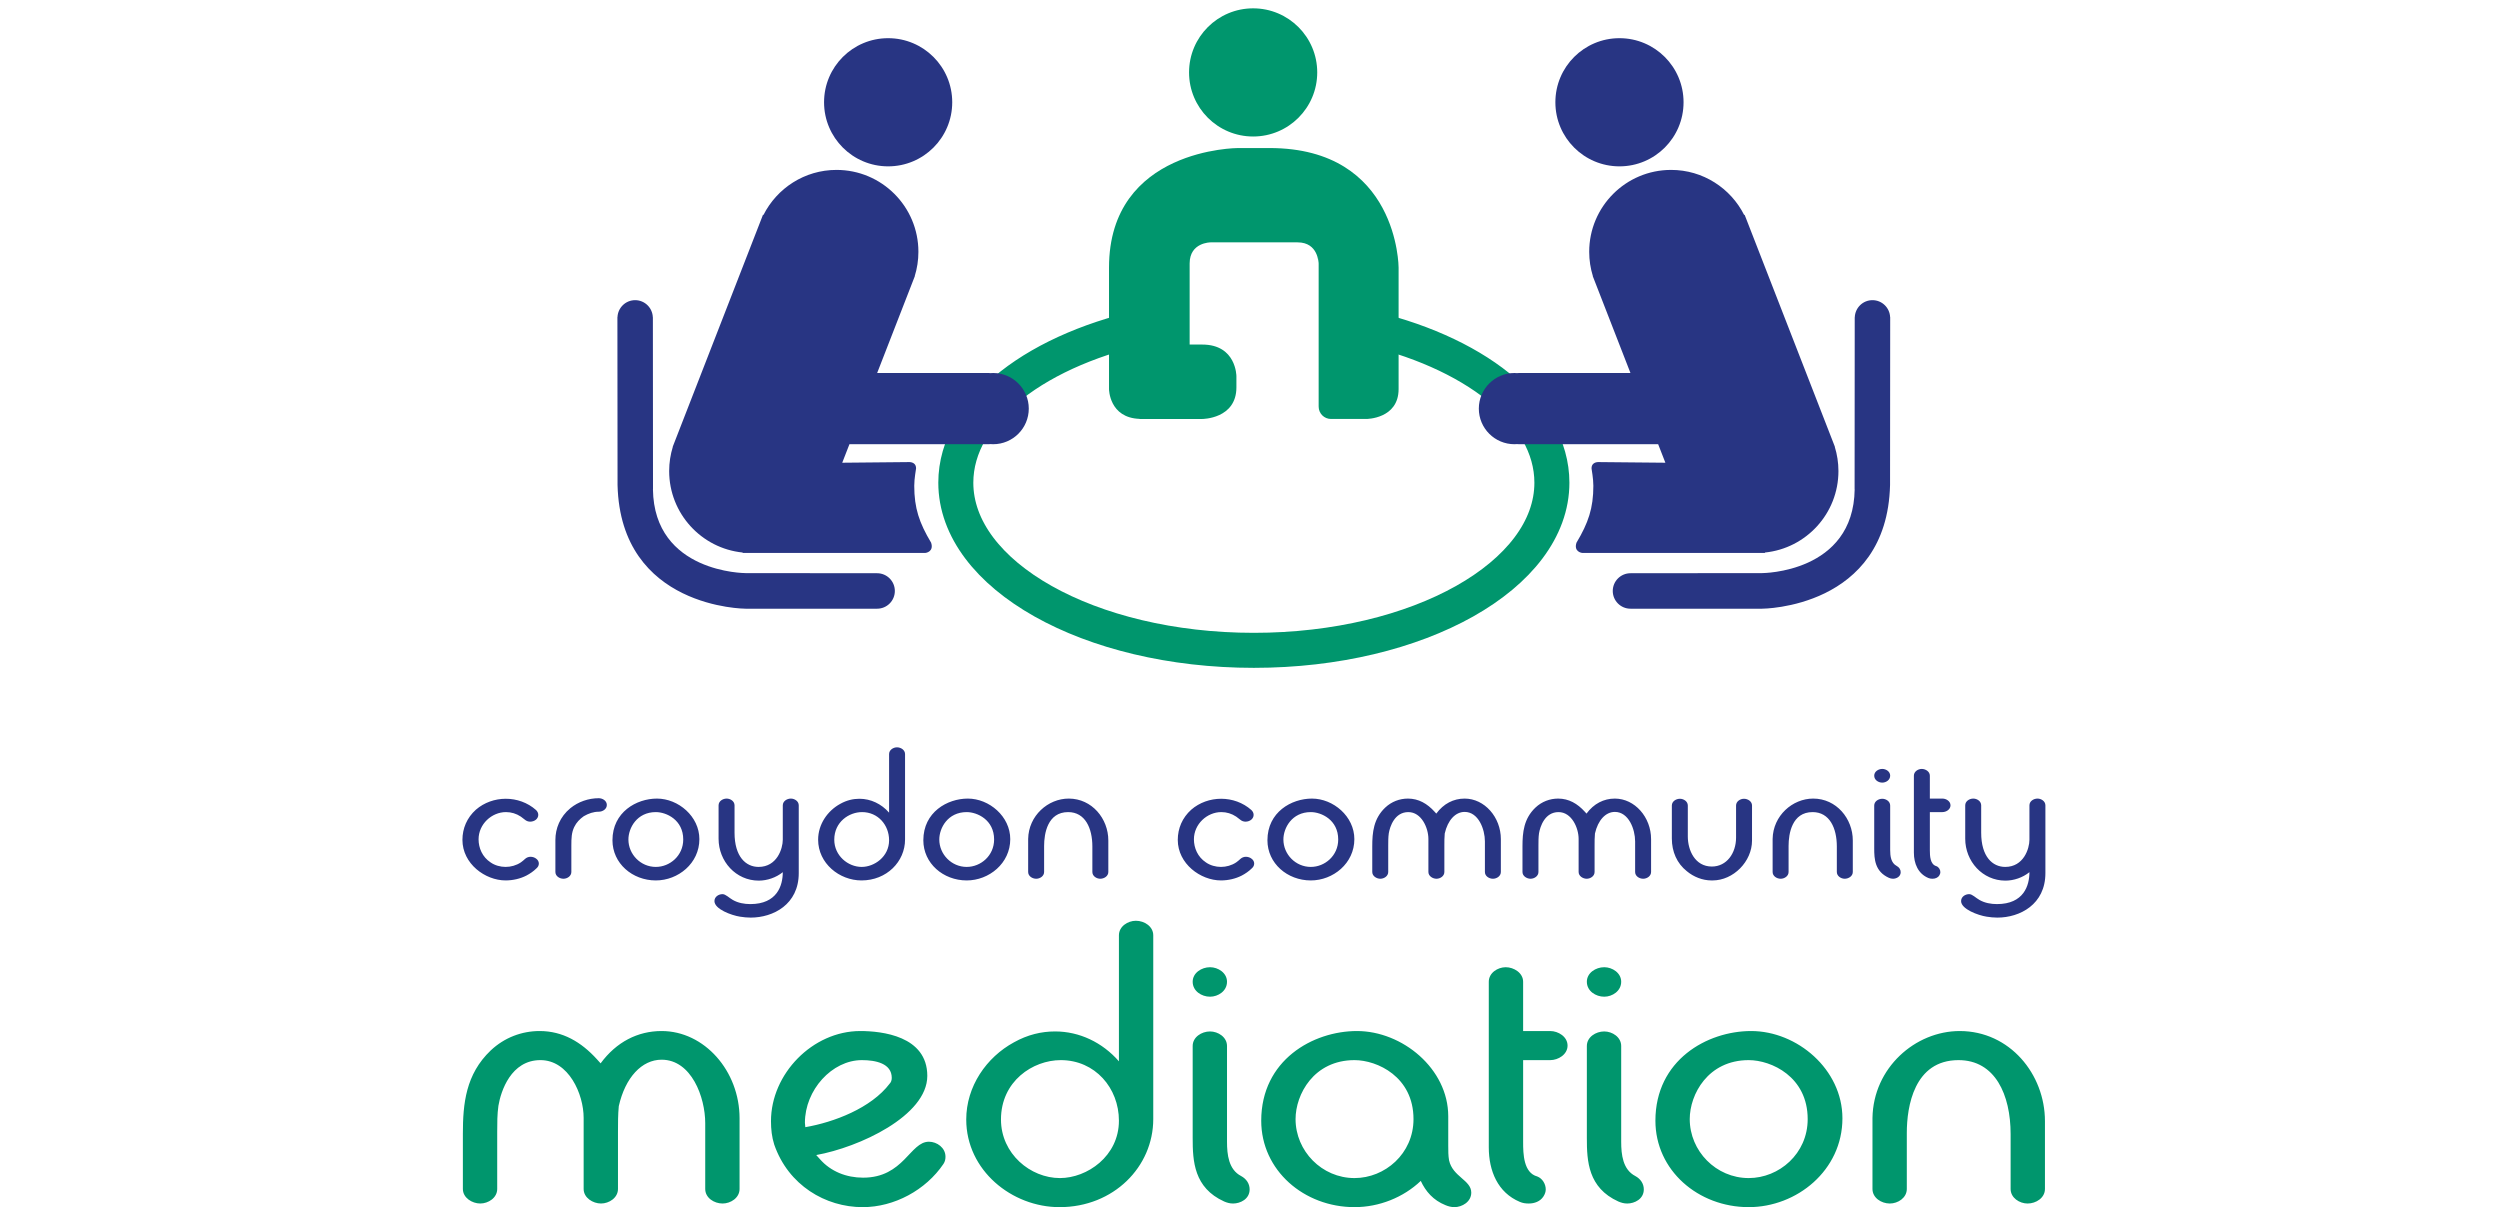 <!-- Generator: Adobe Illustrator 21.0.0, SVG Export Plug-In  -->
<svg version="1.1"
	 xmlns="http://www.w3.org/2000/svg" xmlns:xlink="http://www.w3.org/1999/xlink" xmlns:a="http://ns.adobe.com/AdobeSVGViewerExtensions/3.0/"
	 x="0px" y="0px" width="439.439px" height="212.188px" viewBox="0 0 439.439 212.188"
	 style="enable-background:new 0 0 439.439 212.188;" xml:space="preserve">
<style type="text/css">
	.st0{fill:none;}
	.st1{fill:#283583;}
	.st2{fill:#00966D;}
	.st3{fill:none;stroke:#00966D;stroke-width:6.155;}
	.st4{font-family:'MyriadPro-Regular';}
	.st5{font-size:32.342px;}
</style>
<defs>
</defs>
<line class="st0" x1="0" y1="0" x2="439.439" y2="0"/>
<path class="st1" d="M359.531,153.472v-11.913c0-0.726-0.726-1.188-1.386-1.188c-0.693,0-1.419,0.462-1.419,1.188v6.039
	c0,1.584-1.023,4.785-4.257,4.785c-2.244,0-4.225-1.815-4.225-6.006v-4.818c0-0.726-0.726-1.188-1.386-1.188
	c-0.692,0-1.419,0.462-1.419,1.188v5.874c0,3.96,3.036,7.359,7.062,7.359c1.484,0,3.035-0.528,4.224-1.485
	c0,2.343-0.99,5.61-5.709,5.61c-1.056,0-2.146-0.198-3.069-0.726c-0.66-0.363-1.254-1.023-1.814-1.023
	c-0.693,0-1.419,0.462-1.419,1.221c0,1.419,3.003,2.508,4.487,2.739c0.627,0.099,1.254,0.165,1.882,0.165
	C355.044,161.293,359.531,158.983,359.531,153.472 M341.432,140.371h-2.211v-4.026c0-0.726-0.759-1.188-1.419-1.188
	c-0.66,0-1.387,0.462-1.387,1.188v13.53c0,1.914,0.727,3.696,2.541,4.455c0.232,0.099,0.463,0.132,0.727,0.132
	c0.462,0,0.924-0.165,1.188-0.561c0.133-0.198,0.198-0.396,0.198-0.594c0-0.429-0.264-0.891-0.692-1.056
	c-1.122-0.297-1.155-1.848-1.155-2.805v-6.699h2.211c0.66,0,1.419-0.462,1.419-1.188
	C342.851,140.832,342.092,140.371,341.432,140.371 M330.861,137.566c0.66,0,1.386-0.462,1.386-1.221
	c0-0.726-0.725-1.188-1.386-1.188c-0.692,0-1.419,0.462-1.419,1.188C329.442,137.104,330.169,137.566,330.861,137.566
	 M333.402,152.218c-1.022-0.528-1.155-1.749-1.155-2.805v-7.821c0-0.726-0.725-1.188-1.386-1.188c-0.692,0-1.419,0.462-1.419,1.188
	v7.524c0,1.881,0.1,4.059,2.574,5.181c0.23,0.099,0.462,0.165,0.726,0.165c0.595,0,1.354-0.363,1.354-1.155
	C334.096,152.845,333.831,152.449,333.402,152.218 M311.583,153.274c0,0.726,0.727,1.188,1.42,1.188
	c0.659,0,1.386-0.462,1.386-1.188v-4.587c0-2.145,0.594-5.94,4.224-5.94c3.003,0,4.257,2.838,4.257,6.039v4.488
	c0,0.726,0.727,1.188,1.387,1.188c0.692,0,1.419-0.462,1.419-1.188v-5.544c0-3.828-2.871-7.359-6.963-7.359
	c-3.631,0-7.062,3.003-7.129,7.095V153.274z M307.964,141.592c0-0.726-0.727-1.188-1.419-1.188c-0.66,0-1.387,0.462-1.387,1.188
	v5.643c0,2.739-1.649,5.082-4.257,5.082c-2.97,0-4.224-2.871-4.224-5.28v-5.445c0-0.726-0.727-1.188-1.386-1.188
	c-0.693,0-1.42,0.462-1.42,1.188v5.808c0,2.31,0.892,4.356,2.641,5.742c1.188,0.99,2.739,1.617,4.323,1.617h0.197
	c3.663,0,6.931-3.333,6.931-6.996V141.592z M288.833,154.462c0.66,0,1.387-0.462,1.387-1.188v-5.775
	c0-3.861-2.871-7.128-6.369-7.128c-1.947,0-3.696,0.891-4.983,2.64l-0.297-0.33c-1.287-1.419-2.805-2.31-4.686-2.31
	c-1.452,0-2.871,0.528-3.993,1.584c-2.046,1.947-2.277,4.356-2.277,6.798v4.521c0,0.726,0.759,1.188,1.419,1.188
	c0.66,0,1.387-0.462,1.387-1.188v-4.686c0-0.693,0-1.419,0.099-2.112c0.198-1.188,1.023-3.729,3.432-3.729
	c2.31,0,3.531,2.772,3.531,4.719v5.808c0,0.726,0.759,1.188,1.419,1.188c0.66,0,1.386-0.462,1.386-1.188v-4.653
	c0-0.726,0-1.419,0.066-2.112c0.528-2.343,1.881-3.795,3.498-3.795c2.442,0,3.563,3.069,3.563,5.181v5.379
	C287.414,153.999,288.141,154.462,288.833,154.462 M262.428,154.462c0.66,0,1.386-0.462,1.386-1.188v-5.775
	c0-3.861-2.871-7.128-6.369-7.128c-1.947,0-3.696,0.891-4.982,2.64l-0.298-0.33c-1.286-1.419-2.805-2.31-4.686-2.31
	c-1.452,0-2.871,0.528-3.993,1.584c-2.046,1.947-2.276,4.356-2.276,6.798v4.521c0,0.726,0.759,1.188,1.419,1.188
	c0.659,0,1.386-0.462,1.386-1.188v-4.686c0-0.693,0-1.419,0.099-2.112c0.198-1.188,1.023-3.729,3.433-3.729
	c2.31,0,3.53,2.772,3.53,4.719v5.808c0,0.726,0.76,1.188,1.419,1.188c0.66,0,1.387-0.462,1.387-1.188v-4.653
	c0-0.726,0-1.419,0.065-2.112c0.528-2.343,1.881-3.795,3.498-3.795c2.442,0,3.564,3.069,3.564,5.181v5.379
	C261.009,153.999,261.734,154.462,262.428,154.462 M230.407,152.383c-2.673,0-4.817-2.211-4.817-4.818
	c0-2.013,1.484-4.818,4.817-4.818c1.849,0,4.818,1.353,4.818,4.818C235.226,150.403,232.883,152.383,230.407,152.383
	 M230.605,140.371c-3.597,0-7.821,2.376-7.821,7.326c0,4.059,3.498,7.062,7.623,7.062c3.928,0,7.656-3.003,7.656-7.26
	C238.063,143.506,234.367,140.371,230.605,140.371 M220.026,150.964c-0.264-0.231-0.66-0.363-1.023-0.363
	c-0.363,0-0.693,0.132-0.957,0.363c-0.231,0.231-0.495,0.429-0.759,0.627c-0.792,0.528-1.749,0.792-2.673,0.792
	c-0.924,0-1.881-0.264-2.64-0.792c-1.452-0.957-2.112-2.541-2.112-4.059c0-2.673,2.31-4.785,4.818-4.785
	c0.924,0,1.815,0.264,2.607,0.792c0.231,0.165,0.462,0.33,0.693,0.528c0.264,0.231,0.594,0.363,0.957,0.363
	c0.363,0,0.759-0.132,1.023-0.363c0.231-0.198,0.396-0.495,0.396-0.825c0-0.363-0.165-0.627-0.396-0.858
	c-1.485-1.32-3.399-1.98-5.313-1.98c-1.914,0-3.795,0.66-5.247,1.914c-1.584,1.419-2.376,3.3-2.376,5.313
	c0,4.191,3.993,7.128,7.59,7.128c1.287,0,2.574-0.297,3.663-0.858c0.627-0.33,1.254-0.759,1.749-1.254
	c0.264-0.231,0.429-0.495,0.429-0.858C220.455,151.459,220.29,151.162,220.026,150.964 M180.724,153.274
	c0,0.726,0.726,1.188,1.419,1.188c0.66,0,1.386-0.462,1.386-1.188v-4.587c0-2.145,0.594-5.94,4.224-5.94
	c3.003,0,4.257,2.838,4.257,6.039v4.488c0,0.726,0.726,1.188,1.386,1.188c0.693,0,1.419-0.462,1.419-1.188v-5.544
	c0-3.828-2.871-7.359-6.963-7.359c-3.63,0-7.062,3.003-7.128,7.095V153.274z M169.922,152.383c-2.673,0-4.818-2.211-4.818-4.818
	c0-2.013,1.485-4.818,4.818-4.818c1.848,0,4.818,1.353,4.818,4.818C174.741,150.403,172.397,152.383,169.922,152.383
	 M170.121,140.371c-3.597,0-7.821,2.376-7.821,7.326c0,4.059,3.498,7.062,7.623,7.062c3.927,0,7.656-3.003,7.656-7.26
	C177.579,143.506,173.882,140.371,170.121,140.371 M151.462,152.383c-2.409,0-4.818-1.98-4.818-4.785
	c0-3.135,2.607-4.851,4.884-4.851c2.805,0,4.752,2.277,4.752,4.95C156.28,150.601,153.673,152.383,151.462,152.383 M147.701,141.295
	c-2.244,1.221-3.894,3.597-3.894,6.303c0,4.158,3.729,7.161,7.623,7.161c4.422,0,7.656-3.3,7.656-7.194V132.55
	c0-0.726-0.726-1.188-1.419-1.188c-0.66,0-1.386,0.462-1.386,1.188v10.296c-1.352-1.551-3.234-2.442-5.214-2.442
	C149.944,140.404,148.822,140.668,147.701,141.295 M140.401,153.472v-11.913c0-0.726-0.726-1.188-1.386-1.188
	c-0.693,0-1.419,0.462-1.419,1.188v6.039c0,1.584-1.023,4.785-4.257,4.785c-2.244,0-4.224-1.815-4.224-6.006v-4.818
	c0-0.726-0.726-1.188-1.386-1.188c-0.693,0-1.419,0.462-1.419,1.188v5.874c0,3.96,3.036,7.359,7.062,7.359
	c1.485,0,3.036-0.528,4.224-1.485c0,2.343-0.99,5.61-5.709,5.61c-1.056,0-2.145-0.198-3.069-0.726
	c-0.66-0.363-1.254-1.023-1.815-1.023c-0.693,0-1.419,0.462-1.419,1.221c0,1.419,3.003,2.508,4.488,2.739
	c0.627,0.099,1.254,0.165,1.881,0.165C135.913,161.293,140.401,158.983,140.401,153.472 M115.278,152.383
	c-2.673,0-4.818-2.211-4.818-4.818c0-2.013,1.485-4.818,4.818-4.818c1.848,0,4.818,1.353,4.818,4.818
	C120.097,150.403,117.753,152.383,115.278,152.383 M115.476,140.371c-3.597,0-7.821,2.376-7.821,7.326
	c0,4.059,3.498,7.062,7.623,7.062c3.927,0,7.656-3.003,7.656-7.26C122.934,143.506,119.238,140.371,115.476,140.371
	 M105.247,140.305c-1.815,0-3.597,0.627-4.983,1.749c-1.848,1.518-2.64,3.597-2.64,5.577v5.643c0,0.726,0.726,1.188,1.419,1.188
	c0.66,0,1.386-0.462,1.386-1.188v-4.653c0-1.32,0.033-2.244,0.495-3.234c0.396-0.825,0.99-1.419,1.683-1.914
	c0.858-0.495,1.716-0.792,2.64-0.792c0.693,0,1.419-0.462,1.419-1.188C106.665,140.767,105.939,140.305,105.247,140.305
	 M94.285,150.964c-0.264-0.231-0.66-0.363-1.023-0.363c-0.363,0-0.693,0.132-0.957,0.363c-0.231,0.231-0.495,0.429-0.759,0.627
	c-0.792,0.528-1.749,0.792-2.673,0.792c-0.924,0-1.881-0.264-2.64-0.792c-1.452-0.957-2.112-2.541-2.112-4.059
	c0-2.673,2.31-4.785,4.818-4.785c0.924,0,1.815,0.264,2.607,0.792c0.231,0.165,0.462,0.33,0.693,0.528
	c0.264,0.231,0.594,0.363,0.957,0.363c0.363,0,0.759-0.132,1.023-0.363c0.231-0.198,0.396-0.495,0.396-0.825
	c0-0.363-0.165-0.627-0.396-0.858c-1.485-1.32-3.399-1.98-5.313-1.98c-1.913,0-3.795,0.66-5.246,1.914
	c-1.584,1.419-2.376,3.3-2.376,5.313c0,4.191,3.993,7.128,7.59,7.128c1.287,0,2.574-0.297,3.663-0.858
	c0.627-0.33,1.254-0.759,1.749-1.254c0.264-0.231,0.429-0.495,0.429-0.858C94.713,151.459,94.548,151.162,94.285,150.964"/>
<g>
</g>
<path class="st2" d="M329.135,208.993c0,1.562,1.562,2.556,3.054,2.556c1.42,0,2.981-0.994,2.981-2.556v-9.869
	c0-4.615,1.278-12.78,9.088-12.78c6.461,0,9.159,6.107,9.159,12.993v9.656c0,1.562,1.562,2.556,2.982,2.556
	c1.49,0,3.053-0.994,3.053-2.556v-11.929c0-8.235-6.177-15.833-14.981-15.833c-7.81,0-15.193,6.461-15.336,15.266V208.993z
	 M307.381,207.076c-5.751,0-10.366-4.758-10.366-10.366c0-4.331,3.195-10.366,10.366-10.366c3.977,0,10.366,2.911,10.366,10.366
	C317.747,202.815,312.706,207.076,307.381,207.076 M307.808,181.231c-7.739,0-16.827,5.112-16.827,15.763
	c0,8.732,7.525,15.193,16.4,15.193c8.449,0,16.473-6.461,16.473-15.62C323.853,187.977,315.901,181.231,307.808,181.231
	 M281.984,175.196c1.42,0,2.982-0.993,2.982-2.627c0-1.562-1.561-2.556-2.982-2.556c-1.491,0-3.054,0.994-3.054,2.556
	C278.931,174.203,280.493,175.196,281.984,175.196 M287.451,206.721c-2.201-1.136-2.485-3.763-2.485-6.035v-16.827
	c0-1.562-1.561-2.556-2.982-2.556c-1.491,0-3.054,0.994-3.054,2.556v16.188c0,4.047,0.214,8.733,5.538,11.147
	c0.497,0.213,0.994,0.355,1.562,0.355c1.278,0,2.911-0.781,2.911-2.485C288.942,208.069,288.374,207.218,287.451,206.721
	 M272.485,181.231h-4.757v-8.662c0-1.562-1.634-2.556-3.054-2.556c-1.42,0-2.982,0.994-2.982,2.556v29.11
	c0,4.118,1.562,7.952,5.467,9.585c0.497,0.213,0.994,0.284,1.562,0.284c0.994,0,1.988-0.355,2.557-1.207
	c0.284-0.426,0.426-0.853,0.426-1.278c0-0.923-0.568-1.917-1.491-2.271c-2.414-0.64-2.484-3.977-2.484-6.035v-14.413h4.757
	c1.42,0,3.053-0.994,3.053-2.556C275.538,182.226,273.905,181.231,272.485,181.231 M238.093,207.076
	c-5.751,0-10.365-4.758-10.365-10.366c0-4.331,3.194-10.366,10.365-10.366c3.977,0,10.366,2.911,10.366,10.366
	C248.459,202.815,243.418,207.076,238.093,207.076 M238.52,181.231c-7.739,0-16.827,5.112-16.827,15.763
	c0,8.732,7.525,15.193,16.4,15.193c4.331,0,8.592-1.704,11.645-4.615c0.852,1.847,2.201,3.408,4.331,4.261
	c0.497,0.213,1.064,0.355,1.562,0.355c1.35,0,2.982-0.923,2.982-2.556c0-2.201-3.267-2.77-3.905-5.68
	c-0.142-0.781-0.142-1.704-0.142-2.557v-5.183C254.565,187.835,246.471,181.231,238.52,181.231 M212.696,175.196
	c1.42,0,2.982-0.993,2.982-2.627c0-1.562-1.562-2.556-2.982-2.556c-1.491,0-3.053,0.994-3.053,2.556
	C209.643,174.203,211.205,175.196,212.696,175.196 M218.163,206.721c-2.201-1.136-2.485-3.763-2.485-6.035v-16.827
	c0-1.562-1.562-2.556-2.982-2.556c-1.491,0-3.053,0.994-3.053,2.556v16.188c0,4.047,0.213,8.733,5.538,11.147
	c0.497,0.213,0.994,0.355,1.562,0.355c1.278,0,2.911-0.781,2.911-2.485C219.654,208.069,219.086,207.218,218.163,206.721
	 M186.313,207.076c-5.183,0-10.366-4.261-10.366-10.296c0-6.744,5.609-10.437,10.508-10.437c6.035,0,10.224,4.899,10.224,10.65
	C196.679,203.242,191.07,207.076,186.313,207.076 M178.219,183.22c-4.828,2.627-8.378,7.739-8.378,13.561
	c0,8.946,8.023,15.407,16.401,15.407c9.514,0,16.472-7.1,16.472-15.478v-32.306c0-1.562-1.562-2.556-3.053-2.556
	c-1.42,0-2.982,0.994-2.982,2.556v22.152c-2.911-3.337-6.958-5.254-11.218-5.254C183.047,181.303,180.633,181.871,178.219,183.22
	 M151.495,186.344c2.414,0,5.254,0.568,5.254,3.124c0,0.426-0.142,0.781-0.355,0.994c-3.266,4.331-9.869,6.815-14.839,7.668
	c0-0.284-0.071-0.497-0.071-0.781C141.484,191.598,146.241,186.344,151.495,186.344 M163.281,200.686
	c-3.337,0-4.402,6.319-11.573,6.319c-2.911,0-5.68-1.066-7.597-3.267l-0.639-0.71c7.526-1.349,19.525-6.887,19.525-13.916
	c0-7.028-8.023-7.881-11.786-7.881c-8.378,0-15.691,7.526-15.691,15.833c0,1.42,0.142,2.77,0.568,4.118
	c2.485,7.171,9.017,11.005,15.549,11.005c5.538,0,11.076-2.982,14.2-7.597c0.284-0.426,0.355-0.852,0.355-1.278
	C166.192,201.751,164.701,200.686,163.281,200.686 M127.015,211.549c1.42,0,2.982-0.994,2.982-2.556v-12.426
	c0-8.307-6.177-15.336-13.703-15.336c-4.189,0-7.952,1.917-10.721,5.681l-0.639-0.71c-2.769-3.054-6.035-4.971-10.082-4.971
	c-3.124,0-6.177,1.137-8.591,3.408c-4.402,4.189-4.899,9.372-4.899,14.626v9.727c0,1.562,1.633,2.556,3.053,2.556
	s2.982-0.994,2.982-2.556v-10.082c0-1.491,0-3.054,0.213-4.544c0.426-2.557,2.201-8.023,7.384-8.023
	c4.97,0,7.597,5.964,7.597,10.153v12.496c0,1.562,1.633,2.556,3.053,2.556c1.42,0,2.982-0.994,2.982-2.556v-10.012
	c0-1.562,0-3.053,0.142-4.544c1.136-5.041,4.047-8.165,7.526-8.165c5.254,0,7.668,6.604,7.668,11.147v11.573
	C123.962,210.555,125.524,211.549,127.015,211.549"/>
<path class="st3" d="M202.8,57.084c-20.277,4.067-34.791,14.961-34.791,27.763c0,16.274,23.455,29.467,52.388,29.467
	c28.934,0,52.389-13.193,52.389-29.467c0-12.53-13.909-23.227-33.511-27.488"/>
<path class="st2" d="M220.272,23.995c6.222,0,11.265-5.044,11.265-11.265c0-6.222-5.043-11.265-11.265-11.265
	c-6.222,0-11.265,5.043-11.265,11.265C209.007,18.951,214.05,23.995,220.272,23.995"/>
<path class="st2" d="M245.839,68.391V47.037c0,0,0-21.014-22.677-21.014h-5.548c0,0-22.677,0-22.677,21.014v21.354
	c0,0,0.013,5.057,5.386,5.237v0.017h0.283h8.504h2.221c0,0,6,0,6-5.56v-1.961c0,0,0-5.559-6-5.559h-2.221V45.03l0.005,1.418V46.28
	c0-3.678,3.671-3.678,3.671-3.678h15.301c3.672,0,3.672,3.678,3.672,3.678v-1.25l0.028,1.418v24.957h0.013
	c-0.002,0.02-0.009,0.038-0.013,0.058v0.024c0.007,1.192,0.974,2.158,2.165,2.158h6.218
	C240.17,73.645,245.839,73.645,245.839,68.391"/>
<path class="st1" d="M156.114,29.241c-6.222,0-11.265-5.044-11.265-11.265c0-6.222,5.043-11.265,11.265-11.265
	c6.222,0,11.265,5.043,11.265,11.265C167.379,24.197,162.336,29.241,156.114,29.241"/>
<path class="st1" d="M118.268,78.534l-0.018-0.007l15.865-40.776l0.082,0.033c2.371-4.693,7.225-7.918,12.842-7.918
	c7.95,0,14.394,6.445,14.394,14.395c0,1.486-0.225,2.919-0.643,4.267l0.018,0.007l-6.626,17.03h19.578
	c0.128,0,0.238,0.017,0.361,0.023c0.151-0.011,0.301-0.023,0.454-0.023c3.457,0,6.259,2.802,6.259,6.258
	c0,3.457-2.802,6.259-6.259,6.259c-0.151,0-0.299-0.012-0.448-0.023c-0.224,0.02-0.368,0.023-0.368,0.023h-24.448l-1.267,3.254
	c0,0,11.473-0.115,11.842-0.115c0.595,0.029,1.162,0.34,1.134,1.134c-0.007,0.179-0.318,1.717-0.318,3.038
	c0,3.929,0.885,6.515,2.967,10.001c0.497,1.531-0.813,1.802-1.093,1.802h-32.033v-0.075c-7.257-0.738-12.92-6.868-12.92-14.32
	C117.624,81.315,117.851,79.883,118.268,78.534"/>
<path class="st1" d="M157.292,103.878c0-1.722-1.396-3.118-3.118-3.118c-0.034,0-23.14-0.022-23.14-0.022
	s-16.073-0.007-16.263-14.741l0.012,0.001l-0.022-30.232h-0.011c-0.062-1.668-1.424-3.004-3.107-3.004
	c-1.676,0-3.032,1.324-3.105,2.983h-0.013l0.025,29.515c0.533,21.718,22.505,21.736,22.505,21.736h23.118h0.001
	C155.896,106.996,157.292,105.6,157.292,103.878"/>
<path class="st1" d="M284.663,29.241c6.222,0,11.265-5.044,11.265-11.265c0-6.222-5.043-11.265-11.265-11.265
	c-6.223,0-11.266,5.043-11.266,11.265C273.397,24.197,278.44,29.241,284.663,29.241"/>
<path class="st1" d="M322.508,78.534l0.019-0.007l-15.865-40.776l-0.082,0.033c-2.371-4.693-7.225-7.918-12.842-7.918
	c-7.95,0-14.395,6.445-14.395,14.395c0,1.486,0.226,2.919,0.644,4.267l-0.019,0.007l6.627,17.03h-19.578
	c-0.128,0-0.238,0.017-0.361,0.023c-0.151-0.011-0.301-0.023-0.455-0.023c-3.457,0-6.259,2.802-6.259,6.258
	c0,3.457,2.802,6.259,6.259,6.259c0.151,0,0.299-0.012,0.448-0.023c0.224,0.02,0.368,0.023,0.368,0.023h24.447l1.268,3.254
	c0,0-11.474-0.115-11.842-0.115c-0.596,0.029-1.162,0.34-1.135,1.134c0.008,0.179,0.318,1.717,0.318,3.038
	c0,3.929-0.885,6.515-2.967,10.001c-0.497,1.531,0.812,1.802,1.093,1.802h32.033v-0.075c7.257-0.738,12.92-6.868,12.92-14.32
	C323.152,81.315,322.926,79.883,322.508,78.534"/>
<path class="st1" d="M283.484,103.878c0-1.722,1.397-3.118,3.118-3.118c0.033,0,23.14-0.022,23.14-0.022s16.073-0.007,16.264-14.741
	l-0.013,0.001l0.022-30.232h0.011c0.062-1.668,1.424-3.004,3.107-3.004c1.676,0,3.031,1.324,3.104,2.983h0.013l-0.025,29.515
	c-0.533,21.718-22.505,21.736-22.505,21.736h-23.118h-0.001C284.881,106.996,283.484,105.6,283.484,103.878"/>
</svg>